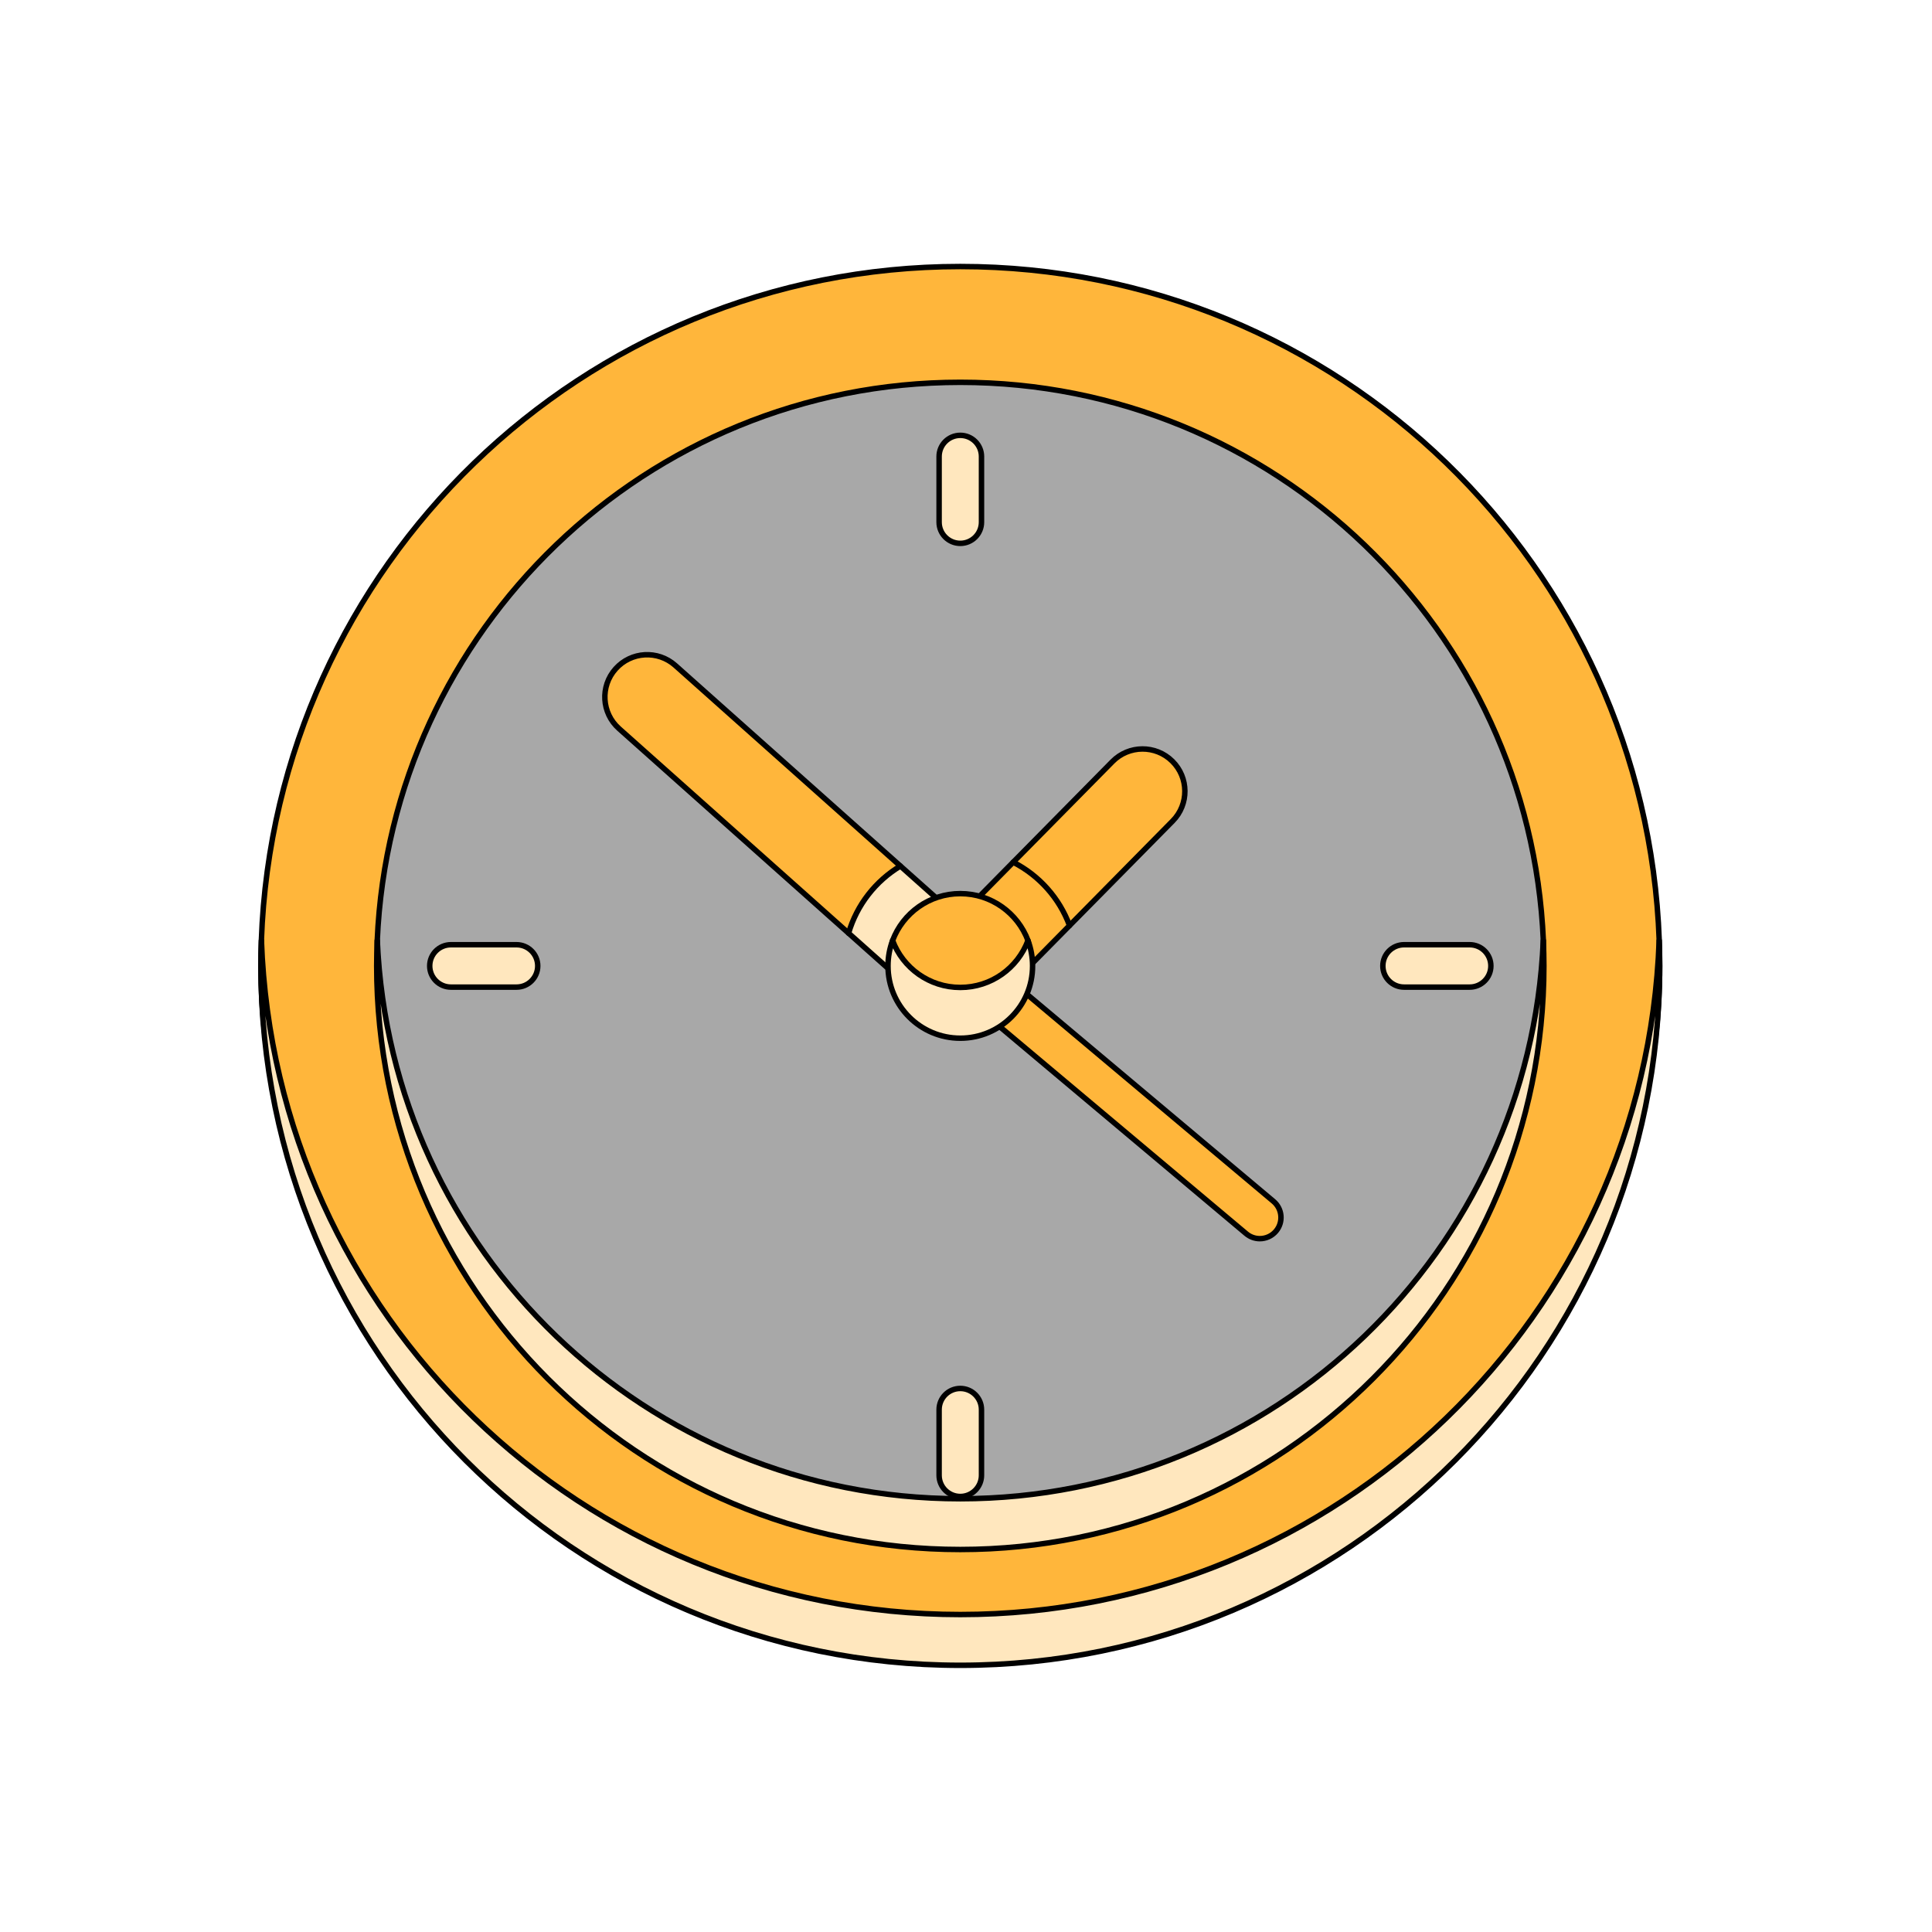 <svg xmlns:dc="http://purl.org/dc/elements/1.1/" xmlns:cc="http://creativecommons.org/ns#" xmlns:rdf="http://www.w3.org/1999/02/22-rdf-syntax-ns#" xmlns:svg="http://www.w3.org/2000/svg" xmlns="http://www.w3.org/2000/svg" xmlns:sodipodi="http://sodipodi.sourceforge.net/DTD/sodipodi-0.dtd" xmlns:inkscape="http://www.inkscape.org/namespaces/inkscape" id="Layer_1" height="512" viewBox="0 0 512 512" width="512" sodipodi:docname="clock.svg" inkscape:version="1.0.2 (e86c870879, 2021-01-15, custom)"><defs id="defs41"></defs><style type="text/css" id="style4">	.st0{fill:none;stroke:#000000;stroke-width:2px;stroke-miterlimit:10;}	.st1{fill:none;}	.st2{fill:#FFE7BE;stroke:#000000;stroke-width:2px;stroke-linecap:round;stroke-linejoin:round;stroke-miterlimit:10;}	.st3{fill:#FFB63B;stroke:#000000;stroke-width:2px;stroke-linecap:round;stroke-linejoin:round;stroke-miterlimit:10;}	.st4{fill:#A8A8A8;stroke:#000000;stroke-width:2px;stroke-linecap:round;stroke-linejoin:round;stroke-miterlimit:10;}</style><g id="g36" transform="matrix(0.724,0,0,0.724,69.144,70.633)"><g id="g24"><path class="st3" d="m 512,256 c 0,-3.11 -0.056,-6.208 -0.165,-9.291 C 506.944,109.628 394.275,0 256,0 117.725,0 5.056,109.628 0.166,246.709 0.056,249.792 0,252.89 0,256 0,397.385 131.502,502.71 256,502.71 382.754,502.71 512,397.385 512,256 Z" id="path2"></path><path class="st2" d="M 256,493.419 C 117.727,493.419 5.078,383.788 0.186,246.709 0.075,249.795 0,252.888 0,256 c 0,141.385 114.615,256 256,256 141.385,0 256,-114.615 256,-256 0,-3.112 -0.075,-6.205 -0.185,-9.29 C 506.922,383.789 394.273,493.419 256,493.419 Z" id="path4"></path><path class="st4" d="M 469.419,246.709 C 464.555,133.042 370.865,42.382 256,42.382 141.135,42.382 47.445,133.042 42.581,246.709 42.449,249.79 42.58,456.03 256,456.03 c 213.42,0 213.551,-206.24 213.419,-209.321 z" id="path6"></path><path class="st2" d="m 256,451.037 c -114.864,0 -208.539,-90.662 -213.405,-204.328 -0.132,3.082 -0.213,6.176 -0.213,9.29 0,117.978 95.64,213.618 213.618,213.618 117.978,0 213.618,-95.639 213.618,-213.617 0,-3.114 -0.082,-6.209 -0.213,-9.29 C 464.539,360.376 370.864,451.037 256,451.037 Z" id="path8"></path><path class="st3" d="m 333.595,181.05 c -6.089,-6.005 -15.893,-5.938 -21.897,0.15 l -36.334,36.837 3.651,17.537 16.972,5.654 37.759,-38.281 c 6.004,-6.088 5.937,-15.892 -0.151,-21.897 z" id="path10"></path><path class="st3" d="M 234.082,219.447 151.68,146.015 c -6.385,-5.69 -16.172,-5.126 -21.861,1.259 -5.689,6.384 -5.126,16.172 1.259,21.861 l 84.025,74.878 17.509,-5.84 z" id="path11"></path><path class="st3" d="m 365.636,355.837 c -1.758,0 -3.524,-0.595 -4.976,-1.814 l -98.073,-82.378 c -3.273,-2.75 -3.699,-7.634 -0.949,-10.907 2.75,-3.275 7.633,-3.7 10.908,-0.949 l 98.073,82.379 c 3.273,2.75 3.699,7.634 0.949,10.907 -1.531,1.823 -3.724,2.762 -5.932,2.762 z" id="path14"></path><path class="st2" d="m 215.103,244.013 14.46,12.886 18.57,-6.31 -1.007,-19.519 -13.043,-11.623 c -9.075,5.453 -15.944,14.19 -18.98,24.566 z" id="path15"></path><path class="st3" d="m 275.363,218.038 -12.294,12.464 v 24.466 h 19.366 l 13.552,-13.739 c -3.724,-10.076 -11.151,-18.349 -20.624,-23.191 z" id="path18"></path><path class="st3" d="m 280.783,246.708 c -3.762,-10.03 -13.439,-17.169 -24.783,-17.169 -11.344,0 -21.021,7.139 -24.783,17.169 -1.084,2.891 -0.072,26.462 24.783,26.462 24.855,0 25.867,-23.571 24.783,-26.462 z" id="path20"></path><path class="st2" d="m 256,263.88 c -11.344,0 -21.017,-7.14 -24.779,-17.17 -1.085,2.891 -1.682,6.02 -1.682,9.29 0,14.614 11.847,26.46 26.46,26.46 14.614,0 26.46,-11.847 26.46,-26.46 0,-3.27 -0.597,-6.399 -1.681,-9.29 -3.761,10.029 -13.434,17.17 -24.778,17.17 z" id="path19"></path></g><g class="st2" id="g34"><path d="M 263.757,93.573 V 69.546 c 0,-4.284 -3.473,-7.757 -7.757,-7.757 -4.284,0 -7.757,3.473 -7.757,7.757 v 24.027 c 0,4.284 3.472,7.757 7.757,7.757 4.285,0 7.757,-3.473 7.757,-7.757 z" id="path26"></path><path d="m 248.243,418.427 v 24.027 c 0,4.284 3.472,7.757 7.757,7.757 4.285,0 7.757,-3.473 7.757,-7.757 v -24.027 c 0,-4.284 -3.473,-7.757 -7.757,-7.757 -4.284,0 -7.757,3.473 -7.757,7.757 z" id="path28"></path><path d="m 442.454,263.757 c 4.285,0 7.757,-3.473 7.757,-7.757 0,-4.284 -3.473,-7.757 -7.757,-7.757 h -24.027 c -4.284,0 -7.757,3.473 -7.757,7.757 0,4.284 3.473,7.757 7.757,7.757 z" id="path30"></path><path d="m 69.546,248.243 c -4.285,0 -7.757,3.473 -7.757,7.757 0,4.284 3.472,7.757 7.757,7.757 h 24.027 c 4.285,0 7.757,-3.473 7.757,-7.757 0,-4.284 -3.473,-7.757 -7.757,-7.757 z" id="path32"></path></g></g></svg>